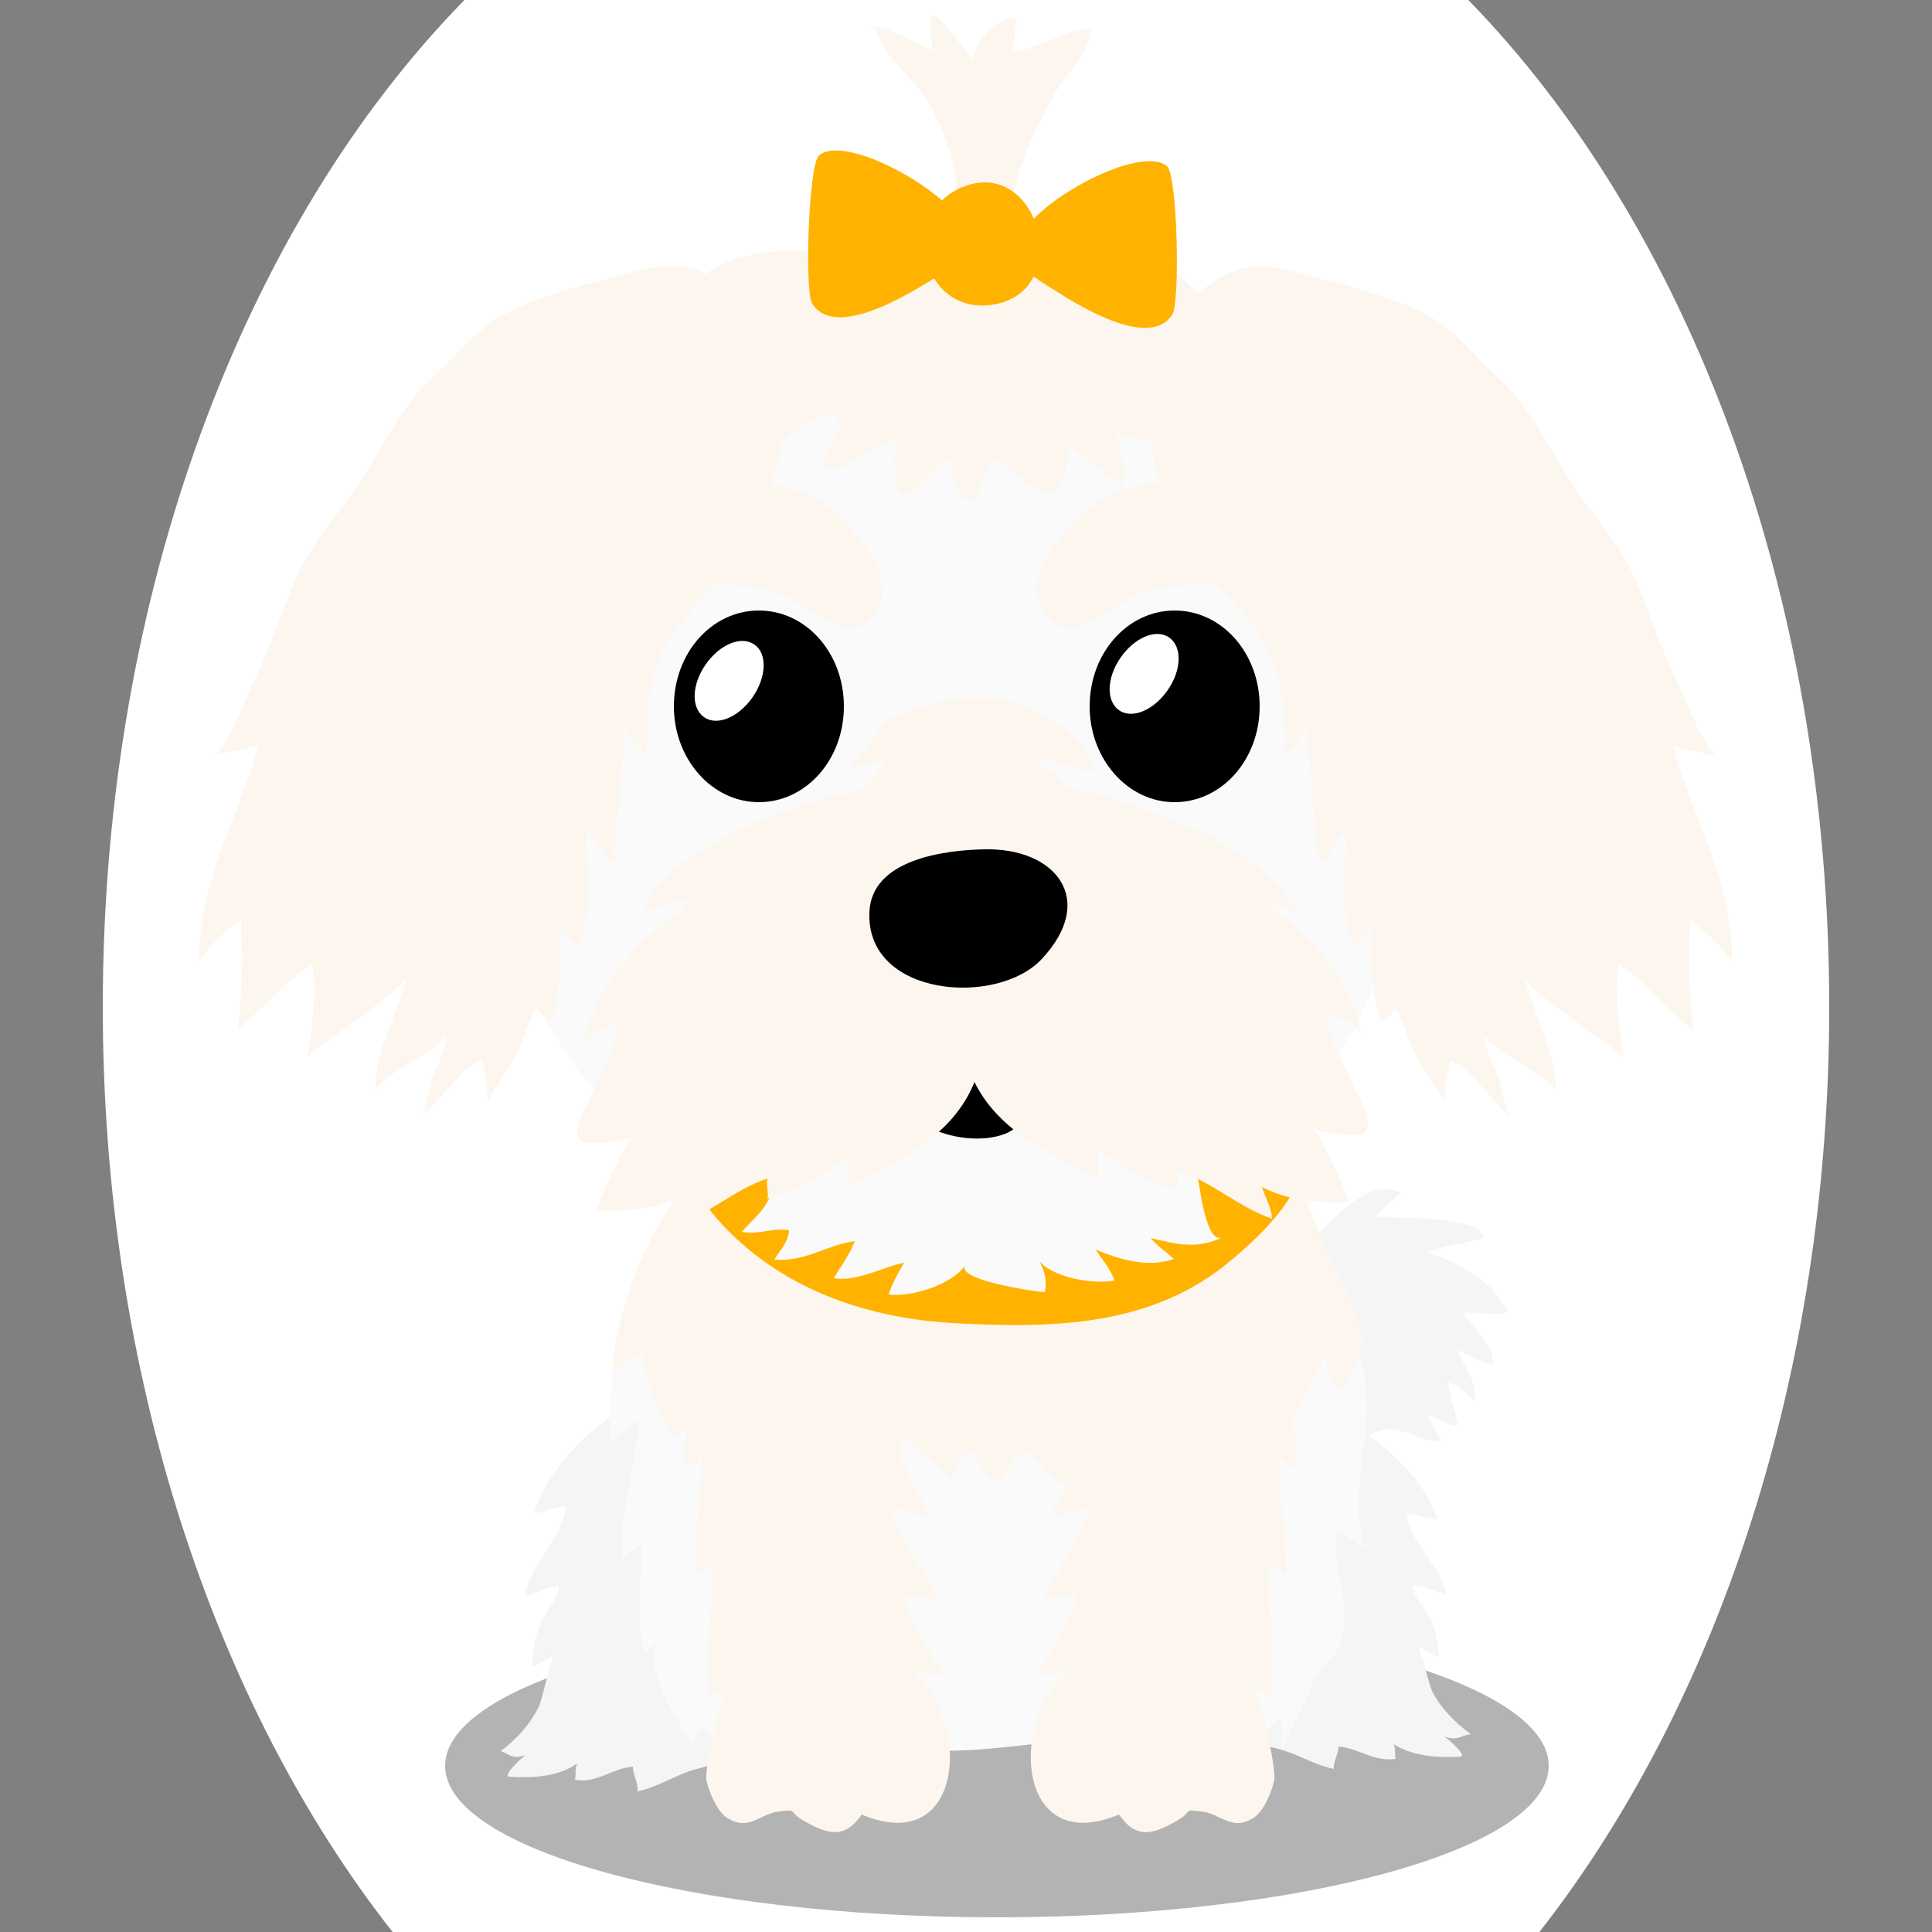 <!--?xml version="1.0" encoding="utf-8"?-->
<!-- Generator: Adobe Illustrator 25.2.2, SVG Export Plug-In . SVG Version: 6.00 Build 0)  -->
<svg version="1.1" id="Ebene_1" xmlns="http://www.w3.org/2000/svg" xmlns:xlink="http://www.w3.org/1999/xlink" x="0px" y="0px" viewBox="0 0 250 250" style="enable-background:new 0 0 250 250;" xml:space="preserve">
<rect x="0" y="0" width="250" height="250" fill="#808080" stroke="none"/>
<style type="text/css">
	.st0{fill:#f5f5f5;}
	.st1{opacity:0.3;enable-background:new    ;}
	.st2{fill:#fafafa;}
	.st3{fill:#FCF6EF;}
	.st4{fill:#ffb300;}
	.st5{fill:#FFFFFF;}

.bgel{fill:#FFFFFF;}</style>
<path class="bgel" d="M236.7,130.3c0,47.6-14.5,90.3-37.5,119.7H50.8c-23-29.3-37.5-72.1-37.5-119.7C13.3,76.6,31.7,29,60.1,0h129.9
	C218.3,29,236.7,76.6,236.7,130.3z"></path>
<g>
	<path class="st0" d="M170.9,159.2c2.8-2.4,6.3-6.7,10.3-4.9c-1,1.1-2.2,2-3.3,3.2c2.5,0.1,14-0.2,14,2.7c-2.2,0.7-5,0.9-7.1,1.9
		c4,1.4,8.4,3.5,10.3,7.7c-2,0.6-3.8-0.2-5.8,0.1c1.4,2.2,3.9,3.7,3.9,6.6c-1.6-0.1-3.3-1.3-4.7-1.8c1,2.2,2.6,3.8,2.3,6.5
		c-1.2-0.8-2-2.1-3.4-2.3c0.2,1.8,0.9,3.8,1.3,5.5c-1.5,0.2-2.6-1-3.9-1.3c0.3,1.2,1.1,2.3,1.8,3.4c-1.5,0.2-3-0.6-4.5-1.1
		c-2.6-0.8-3-0.6-5.6,0.6c-4.4,2-15.2,9-19.2,3.3c-4.2-6,1.8-16.2,4.2-21.7c1.9-4.1,5.2-5.4,8.6-7.9
		C170.4,159.7,170.7,159.5,170.9,159.2z"></path>
	<path class="st1" d="M200.4,228.5c0,10.8-32,19.6-71.4,19.6s-71.4-8.8-71.4-19.6s32-19.6,71.4-19.6
		C168.5,208.9,200.4,217.7,200.4,228.5z"></path>
	<path class="st0" d="M186.8,224.7c0.4,0.1,3.1,2.5,2.2,2.6c-3.2,0.2-6.2-0.1-8.7-1.6c0.4,0.7,0.1,1.2,0.3,1.9
		c-2.9,0.4-4.8-1.4-7.4-1.6c0,1-0.7,1.9-0.6,2.9c-2.5-0.5-4.8-2-7.2-2.6c-2.7-0.7-5.1-0.9-7.5-2.2c-7.7-4.3-12.2-11.7-13.8-18.5
		c-1.8-8.2,4.9-20.9,16-24c10.2-2.8,23.4,6.8,25.9,15c-1.5,0-2.5-0.8-4-0.7c0.3,3.7,4.7,6.8,5.1,10.5c-1.4-0.5-2.8-1.1-4.3-1.3
		c-0.1,1.4,1.6,2.9,2.3,4.3c0.7,1.6,1.1,3.4,1.1,5.1c-0.9-0.4-1.9-1-2.8-1.5c0.5,0.3,1.5,5.3,2.1,6.2c1.2,2.1,2.7,3.6,4.8,5.2
		C188.9,224.6,188.7,225.3,186.8,224.7z"></path>
	<path class="st0" d="M68.1,227.1c-0.4,0.1-3.2,2.8-2.2,2.8c3.2,0.2,6.3,0,8.8-1.7c-0.4,0.7-0.1,1.4-0.3,2.1
		c2.9,0.5,4.8-1.5,7.5-1.7c0,1.1,0.7,2.1,0.6,3.2c2.5-0.5,4.9-2.1,7.3-2.8c2.7-0.8,5.2-1,7.6-2.4c7.8-4.7,12.5-12.9,14.1-20.4
		c1.9-9.1-4.8-23.3-16-26.8c-10.4-3.2-23.7,7.4-26.4,16.4c1.5,0,2.6-0.9,4.1-0.8c-0.4,4.1-4.8,7.5-5.3,11.6c1.5-0.5,2.9-1.2,4.4-1.4
		c0.1,1.5-1.7,3.3-2.3,4.8c-0.8,1.8-1.1,3.8-1.1,5.7c1-0.5,2-1,2.9-1.7c-0.5,0.4-1.6,5.9-2.1,6.9c-1.2,2.3-2.7,4-4.9,5.7
		C66,227,66.2,227.7,68.1,227.1z"></path>
	<path class="st2" d="M173,198c-0.9,5.2,2.9,11.5-0.4,16.2c-1.6,2.2-2.3,1.8-3.2,4.8c-0.4,1.3-3.4,6.7-3.4,7.4
		c-0.1-1.4,0-3.1-0.4-4.2c-4.5,6.4-13.5,2.6-19.7,2.6c-8.6-0.1-17.1,2.1-25.8,1.7c-5.8-0.3-11.5-1.6-17.3-1c-5,0.5-8.7,3-11.9-2.3
		c-0.3,0.9-1.1,1.7-1.3,2.6c-2-3.5-6.4-9.4-4.5-13.6c-0.3,0.7-1.4,1.4-1.7,1.7c-1.4-4.6-0.1-9.4-0.5-14.1c-0.6,0.6-1.9,1.2-2.4,1.8
		c-0.4-6.3,1.9-11.9,2.1-17.8c-1.2,0.8-2.5,1.9-3.5,2.8c-1.3-12.7,5.4-32.1,16.6-39.2c5.2-3.3,12-4.4,18.1-5.6
		c7.1-1.4,14.4-2.8,21.7-2.1c6.7,0.6,12.6,3.6,19.2,4.6c10.1,1.4,11.5,5,14.6,13.7c2.8,7.8,6.9,13.8,7.5,22.5
		c0.4,6.8-2.3,13.1-0.1,19.9C175.7,199.7,174.3,198.8,173,198z"></path>
	<g>
		<path class="st3" d="M137.8,164.4c-2.1,1.8,2.2,8.1,2.3,10.1c0.2,4.7-4.5,7.6-5.2,12.1c1.6-0.6,3.3-0.9,5-0.8
			c0.4,3.7-2.6,7.1-4,10.5c1.6-0.3,3.3-0.7,5-1.2c-0.7,3.9-4.3,8-5.9,11.9c1.4-0.4,3-0.3,4.3-0.9c-0.3,3.1-3.3,7.6-5,10.5
			c1.9,0.2,3.5-0.2,5-1.2c-8.9,5.8-8.3,25.2,5.5,19.4c2.2,3.2,4.4,2.6,7.5,0.8c2.2-1.3,0.7-1.5,3.1-1.2c2.5,0.2,3.9,2.6,6.7,0.9
			c1.4-0.8,2.5-3.5,2.8-5c0.2-1.6-1.8-11.5-3.1-12.2c1,0.5,2,0.8,2.7,1.6c0.4-5.8-0.2-12-0.6-17.8c0.7,1,1.7,1.3,2.5,2
			c0.3-5.3-1.2-10.1-0.8-15.4c0.4,0.5,1.4,1,1.9,1.6c0.9-4.8-1.6-10.7-2.9-15.2c1.6,1,3.1,2.4,4.9,3.3c0.7-4.1-4.7-9.3-6-13.2
			c-2-5.7-4.2-11.1-7.8-16.3C155.7,148.8,137.9,164.3,137.8,164.4z"></path>
	</g>
	<g>
		<path class="st3" d="M118.5,164.4c2.1,1.8-2.2,8.1-2.3,10.1c-0.2,4.7,4.5,7.6,5.2,12.1c-1.5-0.6-3.3-0.9-5-0.8
			c-0.4,3.7,2.6,7.1,4,10.5c-1.6-0.3-3.3-0.7-5-1.2c0.7,3.9,4.3,8,5.9,11.9c-1.3-0.4-3-0.3-4.3-0.9c0.3,3.1,3.3,7.6,5,10.5
			c-1.9,0.2-3.5-0.2-5-1.2c8.9,5.8,8.3,25.2-5.5,19.4c-2.2,3.2-4.4,2.6-7.5,0.8c-2.2-1.3-0.7-1.5-3.1-1.2c-2.5,0.2-3.9,2.6-6.7,0.9
			c-1.4-0.8-2.5-3.5-2.8-5c-0.2-1.6,1.8-11.5,3.1-12.2c-1,0.5-2,0.8-2.7,1.6c-0.4-5.8,0.2-12,0.6-17.8c-0.7,1-1.7,1.3-2.5,2
			c-0.3-5.3,1.2-10.1,0.8-15.4c-0.4,0.5-1.4,1-1.9,1.6c-0.9-4.8,1.6-10.7,2.9-15.2c-1.6,1-3.1,2.4-4.9,3.3c-0.7-4.1,4.7-9.3,6-13.2
			c2-5.7,4.2-11.1,7.8-16.3C100.5,148.8,118.3,164.3,118.5,164.4z"></path>
	</g>
	<path class="st3" d="M176.4,173.3c-1.4-6-4.6-10.7-6.9-16.7c-3.1-8-4.6-11.4-14.6-12.7c-6.6-0.9-12.6-3.6-19.2-4.2
		c-7.3-0.6-14.6,0.7-21.7,2c-6.1,1.1-12.9,2.1-18.1,5.2c-9.5,5.6-15.8,19.4-16.7,30.6c1.3-0.8,2.5-2,4.1-2.4c0,3.3,2,8.3,4,10.9
		c1.7-0.9,2.1-3.1,4.1-3.8c0.3,2.6,1.8,6.7,3.9,8.4c0.7-2,1.5-5.3,3.5-6.1c0.3,2.6,2.8,5.5,5,7.1c1.4-2,1.8-5.5,4.2-6.5
		c2,1.9,2.1,5,4.8,6.5c1.4-2.1,2.1-4.3,4.4-5.7c1.7,2.1,4.4,3.5,5.8,5.7c0.7-1.7,0.8-3.8,3.2-3.8c0.1,1.8,1.5,2.9,2.8,4.1
		c2.3-2.8,3-5.7,6-2.2c3.4,4,2.9,2.4,6.3-1c5.7-5.6,1.8,3.6,6.4,3.6c3.6,0,3.6-7.6,7.7-7.5c0.2,3.6,0.4,5.8,3.5,2.9
		c2.2-2.1,5.2-4.4,6.7-6.8c0.1,1.4-0.1,3.1,0.4,4.3c2.2-3,3.7-6.4,5.4-9.8c0.3,1.4,0.8,3.1,1.7,4.5
		C174.9,178.5,175.9,176,176.4,173.3z"></path>
	<path class="st4" d="M89.7,137.3c-1.9,4.2-2.1,11.6-0.1,15.7c1.9,3.9,5.4,7.3,8.7,9.8c7.2,5.4,16.2,7.9,24.9,8.4
		c12.7,0.7,25.9,0.6,36.2-8.2c5.2-4.4,9.5-8.9,10.4-16.3c2.4-19.5-14.4-23.9-28.7-26.7c-13.5-2.7-34.2-4.6-44.4,7.9
		C94.5,130.5,91.2,134.1,89.7,137.3z"></path>
	<path class="st2" d="M183,85.6c-0.7-9-2.2-17.2-4.1-23.4c-4.1-13.1-11.6-21-23.7-24.2c-16.2-4.3-40.7-6.2-56.7-0.8
		c-26.3,8.8-30.9,32-33.8,59.4c-1.8,16.6,2.2,34.5,13.7,46c6.3,6.2,12.6,8.4,20.5,9.8c10.3,1.8,20.6,6.4,31.2,5.3
		c5.5-0.6,10.9-2.4,16.3-3.4C176.7,148.9,185.4,116.5,183,85.6z"></path>
	<path d="M109.2,91.4c0,6.9-4.9,12.4-11,12.4s-11-5.6-11-12.4c0-6.9,4.9-12.4,11-12.4S109.2,84.5,109.2,91.4z"></path>
	<path d="M163,91.4c0,6.9-4.9,12.4-11,12.4s-11-5.6-11-12.4c0-6.9,4.9-12.4,11-12.4S163,84.5,163,91.4z"></path>
	<path d="M134.4,135.4c-3.5-5.5-16.6-4.6-18.7,1.8c-2.5,7.6,8.5,11.8,14.4,9.5C133.7,145.2,136.5,138.8,134.4,135.4z"></path>
	<path class="st3" d="M144.4,63.7c-4,1.5-12.3,9.8-9.7,14.8c3.3,6.5,9.2-0.5,13.1-1.8c5.8-1.9,12.5-0.6,18.4-0.5
		c-1-2.1-2-3.4-4.4-4.1c1.7-2.5,4.9-2.1,7.5-1.3C164.6,63,152.4,60.6,144.4,63.7z"></path>
	<path class="st3" d="M104,63.7c4,1.5,12.3,9.8,9.7,14.8c-3.3,6.5-9.2-0.5-13.2-1.8c-5.8-1.9-12.5-0.6-18.4-0.5c1-2.1,2-3.4,4.4-4.1
		c-1.7-2.5-4.9-2.1-7.5-1.3C83.7,63,95.9,60.6,104,63.7z"></path>
	<path class="st3" d="M169.3,94.9c0-0.3,0-0.5,0-0.8c-0.9,1.1-1.8,2.6-3,3.6c0.2-5.1-0.3-11.2-3.3-15.5c-3.8-5.6-9.3-9.2-11.8-15.9
		c-3.6-9.7-4.2-22.7,5.2-29.4c4.7-3.4,8-2.6,13.1-1.2c4.9,1.3,9.7,2.4,14.3,4.6c4.4,2.1,6.6,5.5,10.1,8.6c4.2,3.8,6.4,9,9.5,13.7
		c2.8,4.2,6.4,8,8.4,12.8c1.8,4.3,3.2,8.8,5.3,13c1.1,2.1,3.3,8.6,5.4,9.7c-1.8-0.9-4.4-0.9-6-1.6c2.3,9,7.9,18,7.6,27.9
		c-1.5-2.1-3.4-3.9-5.4-5.3c-0.2,4.8-0.2,9.9,0.5,14.4c-3.3-2.9-6.3-6.3-9.7-8.8c-0.6,4,0,8.3,0.6,12.1c-1.7-1.7-12.4-8.5-12.8-10.4
		c1,4.8,4.1,9.6,4,14.6c-2.7-3-6.5-3.9-9.2-6.9c0.1,1.9,1.1,3.5,1.8,5.3c0.3,0.8,1,4.7,1.5,5.1c-2-1.6-5.8-7-7.7-7.2
		c-0.6,1.7-0.6,3.5-0.9,5.2c-0.9-1.9-2.4-3.6-3.4-5.5c-1.1-2-1.7-4.8-2.8-6.5c-0.4,0.8-1.3,1.3-1.9,1.7c-1.2-3.2-1.3-8.9-1.2-12.2
		c-0.7,0.7-1.4,1.7-2.2,2.2c-2.3-2.9-0.9-10.8-1.2-14.5c-1.5,0.7-1.8,3.5-3.5,3.8C170.2,105.9,169.4,100.2,169.3,94.9z"></path>
	<path class="st3" d="M80.7,94.9c0-0.3,0-0.5,0-0.8c0.9,1.1,1.8,2.6,3,3.6C83.5,92.5,84,86.5,87,82.1c3.8-5.6,9.3-9.2,11.8-15.9
		c3.6-9.7,4.2-22.7-5.2-29.4c-4.7-3.4-8-2.6-13.2-1.2c-4.8,1.3-9.7,2.4-14.3,4.6c-4.4,2.1-6.6,5.5-10.1,8.6c-4.2,3.8-6.4,9-9.5,13.7
		c-2.8,4.2-6.4,8-8.4,12.8c-1.8,4.3-3.2,8.8-5.3,13c-1.1,2.1-3.3,8.6-5.4,9.7c1.8-0.9,4.4-0.9,6-1.6c-2.3,9-7.9,18-7.6,27.9
		c1.5-2.1,3.4-3.9,5.4-5.3c0.2,4.8,0.2,9.9-0.5,14.4c3.2-2.9,6.3-6.3,9.7-8.8c0.6,4,0,8.3-0.6,12.1c1.7-1.7,12.4-8.5,12.8-10.4
		c-1,4.8-4.1,9.6-4,14.6c2.7-3,6.5-3.9,9.2-6.9c-0.1,1.9-1.1,3.5-1.8,5.3c-0.3,0.8-1,4.7-1.4,5.1c2-1.6,5.8-7,7.7-7.2
		c0.6,1.7,0.6,3.5,0.9,5.2c0.9-1.9,2.4-3.6,3.4-5.5c1.1-2,1.7-4.8,2.8-6.5c0.4,0.8,1.3,1.3,1.9,1.7c1.2-3.2,1.3-8.9,1.2-12.2
		c0.7,0.7,1.4,1.7,2.2,2.2c2.3-2.9,0.9-10.8,1.2-14.5c1.5,0.7,1.8,3.5,3.5,3.8C79.8,105.9,80.6,100.2,80.7,94.9z"></path>
	<path class="st2" d="M97.5,159.5c-0.5,0-1,0-1.5-0.1c1.2-1.4,2.5-2.4,3.3-3.9c0.9-1.5,0.8-3.2,2.2-4.6c1.9-1.8,6.6-3,9.2-3
		c-1.2,1.1-2.3,1.8-2.9,3.3c1.1,0.3,9.8-1.9,9.6-2.2c0.6,1.1,0.6,2.5,0.6,3.7c3-0.7,5.1-3.3,8.3-2.8c1.4,0.2,1.3,2.3,3.3,1.9
		c1.1-0.2,1.9-2.2,2.4-2.9c1.4,1.3,3.5,2,5.8,1.7c-0.1-0.8,0.3-1.9,0.1-2.7c2.7,2.1,9.7,3.9,8.2-1.3c1.6,3.2,6.7,1.7,8.6,4.7
		c0.5,0.8,1.1,9.9,3.5,8.8c-3.3,1.6-6,0.9-9.3,0.1c0.8,1,2,1.8,3,2.7c-3.3,1.2-7,0.1-10.1-1.2c0.8,1.3,2,2.6,2.4,4
		c-2.7,0.5-7.8-0.3-9.7-2.5c0.7,1.3,1,2.6,0.7,4c-0.8,0-11.6-1.5-10.3-3.5c-1.6,2.5-7,4.2-9.9,3.8c0.4-1.3,1.2-2.8,2-4.1
		c-2.6,0.5-6.2,2.5-9.1,2c0.8-1.4,2.1-3.1,2.7-4.8c-3.7,0.5-6.3,2.7-10.4,2.4c0.8-1.3,1.8-2.3,1.9-3.8
		C100.6,158.9,99.1,159.4,97.5,159.5z"></path>
	<path class="st3" d="M138.7,150.8c-1-0.5-2-1.1-3-1.6c-7-4-10.9-8.5-11.5-16.7c-0.5-6.5,1.6-13.2,7.1-17.2c5.6-4,12.7-4.6,19.3-3.6
		c10.9,1.7,23.2,10.7,25.5,22c-1-1.4-2.6-2-4.3-2.4c0,3,2.4,6.9,3.5,9.6c0.6,1.4,2.6,4.3,1.2,5.7c-0.6,0.6-6.2-0.1-6.4-0.5
		c1.6,2.9,3.4,6.2,4.4,9.4c-3.9,0.2-7.7-0.1-11.2-1.9c0.4,1.3,1.2,2.6,1.3,4.1c-4.2-1.4-8.1-5-12.2-6.2c0.2,0.8-0.2,1.8,0,2.6
		c-3.9-1.3-6.9-2.9-10.3-5.4c0,1.3,0,2.6,0,4C140.9,152,139.8,151.3,138.7,150.8z"></path>
	<path class="st3" d="M158,109c3.9,2.2,7.5,5.1,9.7,8.9c-6-3.1-3.2,3.9-2.6,6.9c1.1,6-1.4,9.3-7.2,10.9c-4.7,1.2-9.7,1.4-14.6,0.7
		c-4.8-0.7-8.2-3.6-12.8-4.3c-5.6-0.8-10.9,0.6-16.5,1.3c-3.8,0.5-7.8,0.3-11.5,1c-5.9,1.1-12.5,3.9-18.6,3.3
		c0.6-1.2,2.5-2.9,2.7-4.1c0.3-1.9-0.6-1.5-1.4-3.2c-1.2-2.6-2.2-4.1-1.1-7.1c1.1-2.9,4-4.4,5.2-7c-2.2-0.1-4,1.5-6.1,1.2
		c1.7-4.8,10.5-9.4,15.1-11.3c4.8-1.9,9.7-3.7,15-4.1c5.8-0.4,11.3,0.5,17.2-0.2c8.6-1,15.6,1.9,23.4,5.2
		C155.4,107.6,156.7,108.2,158,109z"></path>
	<path class="st3" d="M113,151.9c1-0.5,2-1.1,3-1.6c7-4,10.9-8.5,11.5-16.7c0.5-6.5-1.6-13.2-7.1-17.2c-5.6-4-12.7-4.6-19.3-3.6
		c-10.9,1.7-23.2,10.7-25.5,22c1-1.4,2.6-2,4.3-2.4c0,3-2.4,6.9-3.5,9.6c-0.6,1.4-2.6,4.3-1.2,5.7c0.6,0.6,6.2-0.1,6.4-0.5
		c-1.6,2.9-3.4,6.2-4.4,9.4c3.9,0.2,7.7-0.1,11.2-1.9c-0.4,1.3-1.2,2.6-1.3,4.1c4.2-1.4,8.1-5,12.2-6.3c-0.2,0.8,0.2,1.8,0,2.6
		c3.9-1.3,6.9-2.9,10.3-5.4c0,1.3,0,2.6,0,4C110.7,153.1,111.9,152.5,113,151.9z"></path>
	<path d="M127.4,109.9c9.2-0.2,14.6,6.5,7.4,14.2c-5.8,6.2-22.8,4.9-22.3-6.1C112.8,111.2,122.2,110,127.4,109.9z"></path>
	<path class="st5" d="M151.1,89.3c-1.8,2.6-4.6,3.8-6.3,2.6c-1.7-1.2-1.6-4.2,0.2-6.8c1.8-2.6,4.6-3.8,6.3-2.6
		C153,83.7,152.9,86.7,151.1,89.3z"></path>
	<path class="st5" d="M97.4,90.2c-1.8,2.6-4.6,3.8-6.3,2.6c-1.7-1.2-1.6-4.2,0.2-6.8c1.8-2.6,4.6-3.8,6.3-2.6
		C99.3,84.5,99.2,87.6,97.4,90.2z"></path>
	<path class="st3" d="M88.9,50.3c2.3-2.2,5.2-4.6,2.2-6.2c-1.9-1-5.2,0.6-5.4-3c-0.1-2.4,5-5.3,6.8-6.4c3.6-2.1,9.3-2.7,13.3-2
		c4.4,0.8,11.5,5.6,15.4,2c3.8-3.5,2.9-11.1,1.6-15.4c-0.8-2.5-1.8-4.8-3.3-7c-1.6-2.4-5.1-5.1-5.9-7.8c-0.1-0.4-0.6-0.8-0.9-1.1
		c2.7,0.2,5.4,2,8,3.1c-0.2-1.6-0.6-3.2,0-4.7c2.2,1.6,3.4,4,5.2,5.8c0.6-2.6,2.8-5.3,5.7-5.2c-0.3,1.3-0.4,2.9-0.5,4.2
		c3.4-0.1,6.4-2.8,10-2.8c0.2,2.5-3.4,6.1-4.6,8.3c-1.2,2.3-2.8,5.1-3.7,7.6c-1.3,3.5-4.6,12.6,0.3,14.7c5,2.1,11.9-1.9,17.2,0.1
		c4.8,1.8,6.6,6.8,10,10.1c0.9,0.8,1.9,1.5,2.9,2.1c-0.9,0.1-10.3,2.5-10.3,2.2c0.7,3.1,4.6,7.2,4.1,10.1c-4.8,0.4-8.3-2.8-12.6-2.7
		c0.8,1.8,1.1,4.5,1,6.6c-2.5-1.4-5.2-3.8-7.3-5.6c0.2,14.2-8.4,0.4-9.9,2.2c-0.7,0.9-1.5,5-2.5,5.2c-2,0.3-2.7-4-2.9-5.3
		c-1.5,0.4-4.4,5-5.9,4.6c-1.6-0.4-1-5.5-1.1-7c-3.2,0.1-6.2,4.7-9.4,3.4c-0.9-0.4,5.6-7.5-0.2-6.6c-3.5,0.6-5.2,5.9-9.6,5.2
		c2.2-3.2,2.9-7.7,5-10.5c-2.1,3.5-11.1,6-14,3.1C87.9,51.3,88.4,50.8,88.9,50.3z"></path>
	<g>
		<path class="st4" d="M125.5,31.8c1-5.1-15.7-14.9-19.5-11.7c-1.4,1.1-1.9,17.7-0.9,19.2c2.8,4.4,11.4-0.6,15-2.8
			C121.6,35.6,125.1,33.7,125.5,31.8z"></path>
		<path class="st4" d="M131.4,33c-1-5.2,15.8-14.7,19.6-11.5c1.4,1.2,1.7,17.7,0.7,19.2c-2.8,4.4-11.4-0.7-15-3
			C135.3,36.8,131.8,34.9,131.4,33z"></path>
		<path class="st4" d="M123.9,24.5c10.5-5.2,15.7,13.8,4,15C119.4,40.3,116.4,28.3,123.9,24.5z"></path>
	</g>
	<path class="st3" d="M134.7,92.3c-5.2-2.9-12.9-2.1-18.3,0.1c-3.3,1.3-5,6.7-7.6,7.5c1.8-0.5,3.6-1.5,5.6-1.3
		c-1.1,3.1-6.4,4.9-6.2,8.7c2.4,0.4,5-1,7.3-1.4c3.1-0.5,6.8-0.7,9.9-0.7c4.7,0,9.2,2.3,13.7,2.1c2.1-4.3-2.6-7-5.4-9.1
		c2.9-0.2,5.3,1.9,7.9,1.4C141.3,96.7,137,93.6,134.7,92.3z"></path>
</g>
</svg>
